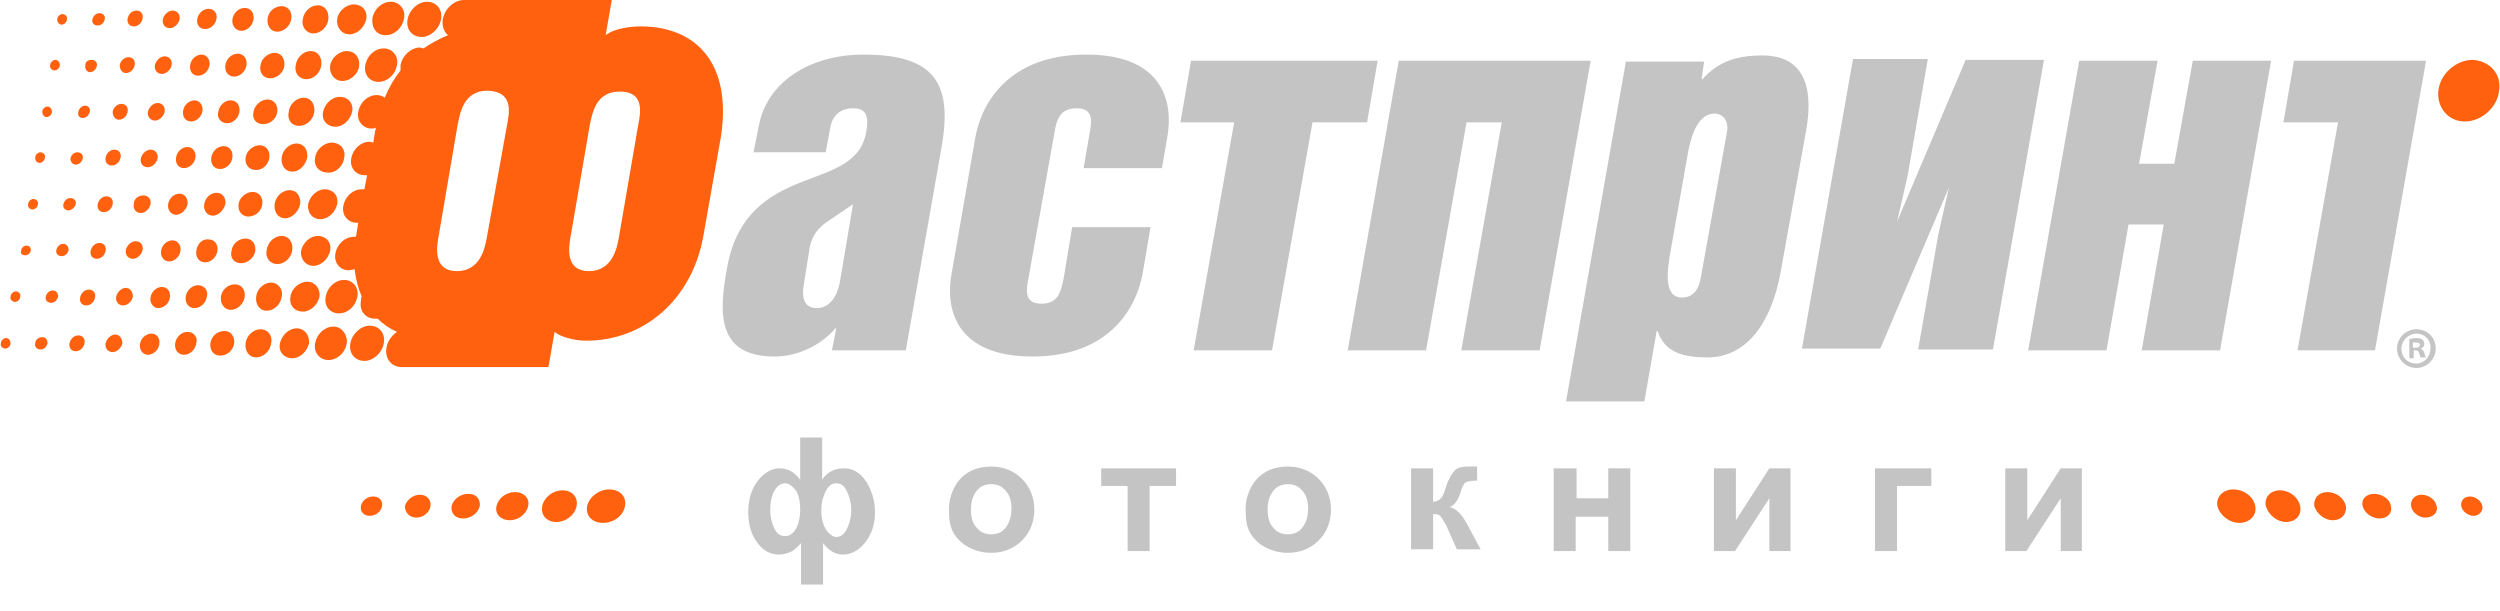 <?xml version="1.0" encoding="utf-8"?>
<!-- Generator: Adobe Illustrator 19.0.1, SVG Export Plug-In . SVG Version: 6.00 Build 0)  -->
<svg version="1.1" id="Слой_1" xmlns="http://www.w3.org/2000/svg" xmlns:xlink="http://www.w3.org/1999/xlink" x="0px" y="0px"
	 viewBox="0 0 284 69.4" style="enable-background:new 0 0 284 69.4;" xml:space="preserve">
<style type="text/css">
	.st0{fill:#C5C4C4;}
	.st1{fill:#FF610F;}
</style>
<g>
	<g>
		<g>
			<path class="st0" d="M90.9,49.7h2.5v4.8c0.3-0.5,0.7-0.8,1.1-1c0.4-0.2,0.9-0.3,1.4-0.3c1,0,1.8,0.5,2.5,1.5c0.6,1,1,2.1,1,3.5
				c0,1.4-0.4,2.5-1.1,3.4c-0.7,0.9-1.6,1.4-2.5,1.4c-0.4,0-0.9-0.1-1.2-0.3c-0.4-0.2-0.7-0.5-1.1-1v4.7h-2.5v-4.7
				c-0.4,0.4-0.7,0.8-1.2,1s-0.8,0.3-1.3,0.3c-1,0-1.9-0.5-2.5-1.4c-0.7-0.9-1-2.1-1-3.5c0-1.4,0.4-2.6,1.1-3.5s1.6-1.4,2.4-1.4
				c0.5,0,0.9,0.1,1.3,0.3s0.8,0.6,1.1,1V49.7z M89.2,54.9c-0.5,0-0.9,0.3-1.2,0.8s-0.5,1.3-0.5,2.2c0,0.9,0.2,1.6,0.5,2.2
				s0.7,0.8,1.2,0.8c0.5,0,0.9-0.3,1.2-0.8s0.5-1.3,0.5-2.2c0-1-0.2-1.8-0.5-2.2C90,55.2,89.6,54.9,89.2,54.9z M95,54.9
				c-0.5,0-0.9,0.3-1.2,0.9c-0.3,0.6-0.5,1.3-0.5,2.2c0,0.9,0.2,1.6,0.5,2.1S94.6,61,95,61c0.5,0,0.9-0.3,1.2-0.9s0.5-1.3,0.5-2.1
				c0-0.9-0.2-1.6-0.5-2.2S95.6,54.9,95,54.9z"/>
			<path class="st0" d="M107.8,57.8c0-0.8,0.2-1.6,0.6-2.4s1-1.4,1.7-1.8c0.7-0.4,1.6-0.6,2.5-0.6c1.4,0,2.6,0.5,3.5,1.4
				c0.9,0.9,1.4,2.1,1.4,3.5c0,1.4-0.5,2.6-1.4,3.5c-0.9,0.9-2.1,1.4-3.5,1.4c-0.9,0-1.7-0.2-2.5-0.6s-1.4-1-1.8-1.7
				S107.8,58.9,107.8,57.8z M110.3,57.9c0,0.9,0.2,1.6,0.7,2.1c0.4,0.5,1,0.7,1.6,0.7s1.2-0.2,1.6-0.7c0.4-0.5,0.7-1.2,0.7-2.2
				c0-0.9-0.2-1.6-0.7-2.1c-0.4-0.5-1-0.7-1.6-0.7s-1.2,0.2-1.6,0.7C110.5,56.3,110.3,57,110.3,57.9z"/>
			<path class="st0" d="M125.1,53.2h8.5v2h-3v7.4h-2.5v-7.4h-3V53.2z"/>
			<path class="st0" d="M141.5,57.8c0-0.8,0.2-1.6,0.6-2.4s1-1.4,1.7-1.8c0.7-0.4,1.6-0.6,2.5-0.6c1.4,0,2.6,0.5,3.5,1.4
				c0.9,0.9,1.4,2.1,1.4,3.5c0,1.4-0.5,2.6-1.4,3.5c-0.9,0.9-2.1,1.4-3.5,1.4c-0.9,0-1.7-0.2-2.5-0.6s-1.4-1-1.8-1.7
				S141.5,58.9,141.5,57.8z M144,57.9c0,0.9,0.2,1.6,0.7,2.1c0.4,0.5,1,0.7,1.6,0.7s1.2-0.2,1.6-0.7c0.4-0.5,0.7-1.2,0.7-2.2
				c0-0.9-0.2-1.6-0.7-2.1c-0.4-0.5-1-0.7-1.6-0.7s-1.2,0.2-1.6,0.7C144.2,56.3,144,57,144,57.9z"/>
			<path class="st0" d="M160.3,53.2h2.5v3.8c0.4,0,0.7-0.2,0.9-0.4c0.2-0.2,0.4-0.7,0.6-1.4c0.3-0.9,0.7-1.5,1-1.8s0.9-0.4,1.5-0.4
				c0.2,0,0.5,0,1,0l0,1.6c-0.7,0-1.1,0.1-1.3,0.2c-0.2,0.1-0.4,0.5-0.6,1.2c-0.3,0.9-0.7,1.4-1.2,1.6c0.8,0.2,1.4,0.9,2,2
				c0,0.1,0.1,0.1,0.1,0.2l1.4,2.6h-2.7l-1.2-2.7c-0.3-0.5-0.5-0.9-0.7-1.1c-0.2-0.2-0.5-0.2-0.8-0.2v4h-2.5V53.2z"/>
			<path class="st0" d="M176.6,53.2h2.5v3.4h3.6v-3.4h2.5v9.4h-2.5v-3.9H179v3.9h-2.5V53.2z"/>
			<path class="st0" d="M194.8,53.2h2.4v5.9l3.8-5.9h2.4v9.4H201v-6l-3.9,6h-2.4V53.2z"/>
			<path class="st0" d="M213.1,53.2h6.3v2h-3.9v7.4h-2.5V53.2z"/>
			<path class="st0" d="M227.9,53.2h2.4v5.9l3.8-5.9h2.4v9.4h-2.4v-6l-3.9,6h-2.4V53.2z"/>
		</g>
	</g>
	<g>
		<path class="st1" d="M23.3,3.3c0.6,0,1.2-0.5,1.3-1.2C24.7,1.5,24.3,1,23.7,1c-0.6,0-1.2,0.5-1.3,1.2C22.3,2.8,22.7,3.3,23.3,3.3z
			 M27.4,3.5c0.7,0,1.3-0.6,1.4-1.3c0.1-0.7-0.3-1.3-1-1.3c-0.7,0-1.3,0.6-1.4,1.3C26.3,2.9,26.8,3.5,27.4,3.5z M26.6,8.7
			c0.7,0,1.3-0.6,1.4-1.3c0.1-0.7-0.3-1.3-1-1.3c-0.7,0-1.3,0.6-1.4,1.3C25.5,8.1,25.9,8.7,26.6,8.7z M29.9,14.1
			c0.8,0,1.5-0.6,1.6-1.4c0.1-0.8-0.4-1.4-1.1-1.4c-0.8,0-1.5,0.7-1.6,1.4C28.6,13.5,29.1,14.1,29.9,14.1z M30.7,8.9
			c0.7,0,1.5-0.6,1.6-1.4C32.4,6.6,31.9,6,31.2,6c-0.7,0-1.5,0.6-1.6,1.4C29.4,8.2,29.9,8.9,30.7,8.9z M34.8,9
			c0.8,0,1.6-0.7,1.7-1.6c0.1-0.9-0.4-1.6-1.2-1.6c-0.8,0-1.6,0.7-1.7,1.6C33.4,8.3,34,9,34.8,9z M34,14.3c0.8,0,1.6-0.7,1.7-1.6
			c0.1-0.9-0.4-1.6-1.2-1.6c-0.8,0-1.6,0.7-1.7,1.6C32.6,13.6,33.1,14.3,34,14.3z M31.5,3.6c0.8,0,1.5-0.7,1.6-1.5
			c0.1-0.8-0.4-1.4-1.1-1.4c-0.8,0-1.5,0.6-1.6,1.4C30.3,3,30.8,3.6,31.5,3.6z M22.5,8.6c0.6,0,1.2-0.5,1.3-1.2
			c0.1-0.6-0.3-1.2-0.9-1.2c-0.6,0-1.2,0.5-1.3,1.2C21.5,8.1,21.9,8.6,22.5,8.6z M19.3,3.2c0.5,0,1-0.5,1.1-1c0.1-0.6-0.3-1-0.8-1
			c-0.5,0-1,0.5-1.1,1C18.4,2.7,18.7,3.2,19.3,3.2z M18.4,8.4c0.5,0,1-0.5,1.1-1c0.1-0.6-0.3-1-0.8-1c-0.5,0-1,0.5-1.1,1
			C17.5,8,17.9,8.4,18.4,8.4z M17.6,13.7c0.5,0,1-0.5,1.1-1c0.1-0.6-0.3-1-0.8-1c-0.5,0-1,0.5-1.1,1C16.7,13.2,17.1,13.7,17.6,13.7z
			 M16.8,19c0.5,0,1-0.5,1.1-1c0.1-0.6-0.3-1-0.8-1c-0.5,0-1,0.5-1.1,1C15.9,18.5,16.2,19,16.8,19z M21.7,13.8
			c0.6,0,1.2-0.5,1.3-1.2c0.1-0.6-0.3-1.2-0.9-1.2c-0.6,0-1.2,0.5-1.3,1.2C20.7,13.3,21.1,13.8,21.7,13.8z M15.2,23.2
			c-0.1,0.6,0.3,1,0.8,1c0.5,0,1-0.5,1.1-1c0.1-0.6-0.3-1-0.8-1C15.7,22.2,15.2,22.6,15.2,23.2z M20.9,19.1c0.6,0,1.2-0.5,1.3-1.2
			c0.1-0.6-0.3-1.2-0.9-1.2c-0.6,0-1.2,0.5-1.3,1.2C19.9,18.6,20.3,19.1,20.9,19.1z M21.3,23.2c0.1-0.6-0.3-1.2-0.9-1.2
			c-0.6,0-1.2,0.5-1.3,1.2c-0.1,0.6,0.3,1.2,0.9,1.2C20.6,24.4,21.2,23.8,21.3,23.2z M35.6,3.8c0.8,0,1.6-0.7,1.7-1.6
			c0.1-0.9-0.4-1.6-1.2-1.6c-0.8,0-1.6,0.7-1.7,1.6C34.2,3,34.8,3.8,35.6,3.8z M18.3,28.5c-0.1,0.6,0.3,1.2,0.9,1.2
			c0.6,0,1.2-0.5,1.3-1.2c0.1-0.6-0.3-1.2-0.9-1.2C19,27.3,18.4,27.8,18.3,28.5z M15.2,3c0.5,0,0.9-0.4,1-0.9
			c0.1-0.5-0.2-0.9-0.7-0.9c-0.5,0-0.9,0.4-1,0.9C14.4,2.6,14.7,3,15.2,3z M22.3,28.5c-0.1,0.7,0.3,1.3,1,1.3c0.7,0,1.3-0.6,1.4-1.3
			c0.1-0.7-0.3-1.3-1-1.3C23,27.1,22.4,27.7,22.3,28.5z M25.6,23.2c0.1-0.7-0.3-1.3-1-1.3c-0.7,0-1.3,0.6-1.4,1.3
			c-0.1,0.7,0.3,1.3,1,1.3C24.8,24.5,25.4,23.9,25.6,23.2z M26.4,17.9c0.1-0.7-0.3-1.3-1-1.3c-0.7,0-1.3,0.6-1.4,1.3
			c-0.1,0.7,0.3,1.3,1,1.3C25.6,19.2,26.3,18.7,26.4,17.9z M38.9,9.2c0.9,0,1.8-0.8,1.9-1.7c0.1-1-0.5-1.7-1.4-1.7
			c-0.9,0-1.8,0.8-1.9,1.7C37.4,8.4,38,9.2,38.9,9.2z M39.7,3.9c0.9,0,1.7-0.8,1.9-1.7c0.2-1-0.5-1.7-1.4-1.7
			c-0.9,0-1.8,0.8-1.9,1.7C38.2,3.1,38.8,3.9,39.7,3.9z M47.9,4.2c1,0,2-0.9,2.2-2c0.2-1.1-0.5-2-1.6-2c-1,0-2,0.9-2.2,2
			C46.1,3.3,46.8,4.2,47.9,4.2z M43.8,4c1,0,1.9-0.8,2.1-1.9c0.2-1-0.5-1.9-1.5-1.9c-1,0-1.9,0.8-2.1,1.9C42.2,3.2,42.8,4,43.8,4z
			 M27.4,29.9c0.7,0,1.5-0.6,1.6-1.4c0.1-0.8-0.4-1.4-1.1-1.4c-0.8,0-1.5,0.6-1.6,1.4C26.1,29.3,26.6,29.9,27.4,29.9z M43,9.3
			c1,0,1.9-0.8,2.1-1.9c0.2-1-0.5-1.9-1.5-1.9c-1,0-1.9,0.8-2.1,1.9C41.3,8.5,42,9.3,43,9.3z M30.6,17.9c0.1-0.8-0.4-1.4-1.1-1.4
			c-0.7,0-1.5,0.6-1.6,1.4c-0.1,0.8,0.4,1.4,1.1,1.4C29.8,19.4,30.5,18.7,30.6,17.9z M38.5,35.6c1,0,1.9-0.8,2.1-1.9
			c0.2-1-0.5-1.9-1.5-1.9c-1,0-1.9,0.8-2.1,1.9C36.8,34.8,37.5,35.6,38.5,35.6z M29.8,23.2c0.1-0.8-0.4-1.4-1.1-1.4
			s-1.5,0.6-1.6,1.4c-0.1,0.8,0.4,1.4,1.1,1.4C29,24.6,29.7,24,29.8,23.2z M35.6,30.2c0.9,0,1.7-0.8,1.9-1.7c0.2-1-0.5-1.7-1.4-1.7
			c-0.9,0-1.7,0.8-1.9,1.7C34.1,29.4,34.7,30.2,35.6,30.2z M39.1,17.9c0.2-1-0.5-1.7-1.4-1.7c-0.9,0-1.8,0.8-1.9,1.7
			c-0.2,1,0.5,1.7,1.4,1.7C38.1,19.7,39,18.9,39.1,17.9z M36.9,21.5c-0.9,0-1.7,0.8-1.9,1.7c-0.1,1,0.5,1.7,1.4,1.7
			c0.9,0,1.7-0.8,1.9-1.7C38.5,22.2,37.8,21.5,36.9,21.5z M34.9,17.9c0.1-0.9-0.4-1.6-1.2-1.6c-0.8,0-1.6,0.7-1.7,1.6
			c-0.1,0.9,0.4,1.6,1.2,1.6C34,19.5,34.7,18.8,34.9,17.9z M31.5,30c0.8,0,1.6-0.7,1.7-1.6c0.1-0.9-0.4-1.6-1.2-1.6
			c-0.8,0-1.6,0.7-1.7,1.6C30.1,29.3,30.7,30,31.5,30z M40,12.7c0.2-1-0.5-1.7-1.4-1.7c-0.9,0-1.7,0.8-1.9,1.7
			c-0.2,1,0.5,1.7,1.4,1.7C39,14.4,39.8,13.6,40,12.7z M34.1,23.2c0.1-0.9-0.4-1.6-1.2-1.6c-0.8,0-1.6,0.7-1.7,1.6
			c-0.1,0.9,0.4,1.6,1.2,1.6C33.1,24.8,33.9,24.1,34.1,23.2z M25.8,14c0.7,0,1.3-0.6,1.4-1.3c0.1-0.7-0.3-1.3-1-1.3
			c-0.7,0-1.3,0.6-1.4,1.3C24.6,13.4,25.1,14,25.8,14z M17.2,37.9c-0.6,0-1.2,0.5-1.3,1.2c-0.1,0.6,0.3,1.2,0.9,1.2
			c0.6,0,1.2-0.5,1.3-1.2C18.2,38.4,17.8,37.9,17.2,37.9z M15.4,27.4c-0.5,0-1,0.5-1.1,1c-0.1,0.6,0.3,1,0.8,1c0.5,0,1-0.5,1.1-1
			C16.3,27.9,16,27.4,15.4,27.4z M18.4,32.6c-0.6,0-1.2,0.5-1.3,1.2c-0.1,0.6,0.3,1.2,0.9,1.2c0.6,0,1.2-0.5,1.3-1.2
			C19.4,33.1,19,32.6,18.4,32.6z M14.3,32.7c-0.5,0-1,0.5-1.1,1c-0.1,0.6,0.3,1,0.8,1c0.5,0,1-0.5,1.1-1
			C15.1,33.2,14.8,32.7,14.3,32.7z M10.1,32.9c-0.5,0-0.9,0.4-1,0.9c-0.1,0.5,0.2,0.9,0.7,0.9c0.5,0,0.9-0.4,1-0.9
			C10.9,33.3,10.6,32.9,10.1,32.9z M21.3,37.7c-0.7,0-1.3,0.6-1.4,1.3c-0.1,0.7,0.3,1.3,1,1.3c0.7,0,1.3-0.6,1.4-1.3
			C22.5,38.3,22,37.7,21.3,37.7z M8.9,38.1c-0.5,0-0.9,0.4-1,0.9c-0.1,0.5,0.2,0.9,0.7,0.9c0.5,0,0.9-0.4,1-0.9
			C9.7,38.5,9.4,38.1,8.9,38.1z M8.6,23.2c0.1-0.4-0.2-0.7-0.6-0.7c-0.4,0-0.7,0.3-0.8,0.7c-0.1,0.4,0.2,0.7,0.6,0.7
			C8.1,23.9,8.5,23.6,8.6,23.2z M13.1,38c-0.5,0-1,0.5-1.1,1c-0.1,0.6,0.3,1,0.8,1c0.5,0,1-0.5,1.1-1C13.9,38.5,13.6,38,13.1,38z
			 M11.3,27.6c-0.5,0-0.9,0.4-1,0.9c-0.1,0.5,0.2,0.9,0.7,0.9c0.5,0,0.9-0.4,1-0.9C12.1,28,11.8,27.6,11.3,27.6z M34.9,32
			c-0.9,0-1.8,0.8-1.9,1.7c-0.2,1,0.5,1.7,1.4,1.7c0.9,0,1.7-0.8,1.9-1.7C36.4,32.8,35.8,32,34.9,32z M37.9,37.1
			c-1,0-1.9,0.8-2.1,1.9c-0.2,1,0.5,1.9,1.5,1.9s1.9-0.8,2.1-1.9C39.5,38,38.8,37.1,37.9,37.1z M33.7,37.3c-0.9,0-1.7,0.8-1.9,1.7
			c-0.2,1,0.5,1.7,1.4,1.7c0.9,0,1.7-0.8,1.9-1.7C35.2,38.1,34.6,37.3,33.7,37.3z M42,37c-1,0-2,0.9-2.2,2c-0.2,1.1,0.5,2,1.6,2
			c1,0,2-0.9,2.2-2C43.8,37.9,43.1,37,42,37z M25.5,37.6c-0.8,0-1.5,0.6-1.6,1.4c-0.1,0.8,0.4,1.4,1.1,1.4c0.8,0,1.5-0.6,1.6-1.4
			C26.7,38.2,26.2,37.6,25.5,37.6z M26.7,32.3c-0.8,0-1.5,0.6-1.6,1.4c-0.1,0.8,0.4,1.5,1.1,1.5c0.8,0,1.5-0.7,1.6-1.5
			C27.9,32.9,27.4,32.3,26.7,32.3z M30.8,32.1c-0.8,0-1.6,0.7-1.7,1.6c-0.1,0.9,0.4,1.6,1.2,1.6c0.8,0,1.6-0.7,1.7-1.6
			C32.2,32.9,31.6,32.1,30.8,32.1z M22.5,32.4c-0.7,0-1.3,0.6-1.4,1.3c-0.1,0.7,0.3,1.3,1,1.3c0.7,0,1.3-0.6,1.4-1.3
			C23.7,33,23.2,32.4,22.5,32.4z M29.6,37.4c-0.8,0-1.6,0.7-1.7,1.6c-0.1,0.9,0.4,1.6,1.2,1.6c0.8,0,1.6-0.7,1.7-1.6
			C31,38.1,30.4,37.4,29.6,37.4z M4.8,38.3C4.4,38.3,4,38.6,4,39c-0.1,0.4,0.2,0.7,0.6,0.7c0.4,0,0.7-0.3,0.8-0.7
			C5.4,38.6,5.2,38.3,4.8,38.3z M8.6,18.7c0.4,0,0.7-0.3,0.8-0.7c0.1-0.4-0.2-0.7-0.6-0.7c-0.4,0-0.7,0.3-0.8,0.7
			C8,18.3,8.2,18.7,8.6,18.7z M10.2,8.2c0.4,0,0.7-0.3,0.8-0.7c0.1-0.4-0.2-0.7-0.6-0.7S9.7,7,9.7,7.4C9.6,7.8,9.9,8.2,10.2,8.2z
			 M9.4,13.4c0.4,0,0.7-0.3,0.8-0.7C10.3,12.3,10,12,9.7,12c-0.4,0-0.7,0.3-0.8,0.7C8.8,13.1,9,13.4,9.4,13.4z M7,2.8
			c0.3,0,0.6-0.3,0.6-0.6c0.1-0.3-0.2-0.6-0.5-0.6c-0.3,0-0.6,0.3-0.6,0.6C6.5,2.5,6.7,2.8,7,2.8z M13.5,13.6c0.5,0,0.9-0.4,1-0.9
			c0.1-0.5-0.2-0.9-0.7-0.9c-0.5,0-0.9,0.4-1,0.9C12.8,13.2,13.1,13.6,13.5,13.6z M11.1,2.9c0.4,0,0.7-0.3,0.8-0.7
			c0.1-0.4-0.2-0.7-0.6-0.7c-0.4,0-0.7,0.3-0.8,0.7C10.4,2.6,10.7,2.9,11.1,2.9z M6.2,8c0.3,0,0.6-0.3,0.6-0.6
			c0-0.3-0.2-0.6-0.5-0.6C6,6.8,5.7,7.1,5.7,7.4C5.6,7.7,5.9,8,6.2,8z M12.7,18.8c0.5,0,0.9-0.4,1-0.9c0.1-0.5-0.2-0.9-0.7-0.9
			c-0.5,0-0.9,0.4-1,0.9C11.9,18.4,12.2,18.8,12.7,18.8z M12.1,22.3c-0.5,0-0.9,0.4-1,0.9c-0.1,0.5,0.2,0.9,0.7,0.9
			c0.5,0,0.9-0.4,1-0.9C12.9,22.7,12.6,22.3,12.1,22.3z M14.3,8.3c0.5,0,0.9-0.4,1-0.9c0.1-0.5-0.2-0.9-0.7-0.9
			c-0.5,0-0.9,0.4-1,0.9C13.6,7.9,13.9,8.3,14.3,8.3z M4.3,23.2c0.1-0.3-0.2-0.6-0.5-0.6c-0.3,0-0.6,0.3-0.6,0.6
			c-0.1,0.3,0.2,0.6,0.5,0.6C4,23.8,4.3,23.5,4.3,23.2z M7.2,27.7c-0.4,0-0.7,0.3-0.8,0.7c-0.1,0.4,0.2,0.7,0.6,0.7
			c0.4,0,0.7-0.3,0.8-0.7C7.8,28.1,7.6,27.7,7.2,27.7z M6,33c-0.4,0-0.7,0.3-0.8,0.7c-0.1,0.4,0.2,0.7,0.6,0.7
			c0.4,0,0.7-0.3,0.8-0.7C6.6,33.3,6.4,33,6,33z M3,27.9c-0.3,0-0.6,0.3-0.6,0.6C2.3,28.8,2.5,29,2.9,29c0.3,0,0.6-0.3,0.6-0.6
			C3.5,28.1,3.3,27.9,3,27.9z M5.3,13.3c0.3,0,0.6-0.3,0.6-0.6c0-0.3-0.2-0.6-0.5-0.6c-0.3,0-0.6,0.3-0.6,0.6
			C4.8,13,5,13.3,5.3,13.3z M1.8,33.1c-0.3,0-0.6,0.3-0.6,0.6c-0.1,0.3,0.2,0.6,0.5,0.6c0.3,0,0.6-0.3,0.6-0.6
			C2.4,33.4,2.1,33.1,1.8,33.1z M4.5,18.5c0.3,0,0.6-0.3,0.6-0.6c0.1-0.3-0.2-0.6-0.5-0.6c-0.3,0-0.6,0.3-0.6,0.6
			C4,18.3,4.2,18.5,4.5,18.5z M0.7,38.4c-0.3,0-0.6,0.3-0.6,0.6c-0.1,0.3,0.2,0.6,0.5,0.6c0.3,0,0.6-0.3,0.6-0.6
			C1.2,38.7,1,38.4,0.7,38.4z M72.8,3c-1.1,0-3,0.2-4,1l0.7-4h-9.4v0h-5.6h-1.1l-0.6,0c0,0-0.1,0-0.1,0c-1.1,0-2.2,1-2.4,2.2
			c-0.1,0.7,0.1,1.4,0.6,1.8c-1,0.4-1.9,0.9-2.8,1.5c-0.1,0-0.3-0.1-0.4-0.1c-1,0-2,0.9-2.2,2c0,0.2,0,0.4,0,0.6
			c-0.7,0.9-1.3,1.9-1.8,3.1c-0.2-0.2-0.6-0.3-0.9-0.3c-1,0-1.9,0.8-2.1,1.9c-0.2,1,0.5,1.9,1.5,1.9c0.2,0,0.3,0,0.5-0.1
			c0,0.2-0.1,0.3-0.1,0.5l-0.2,1.2c-0.1,0-0.3-0.1-0.4-0.1c-1,0-1.9,0.8-2.1,1.9c-0.2,1,0.5,1.9,1.5,1.9c0.1,0,0.2,0,0.3,0l-0.3,1.6
			c-0.1,0-0.2,0-0.3,0c-1,0-1.9,0.8-2.1,1.9c-0.2,1,0.5,1.9,1.5,1.9c0.1,0,0.2,0,0.2,0l-0.2,1.2c0,0.1,0,0.2-0.1,0.4
			c-0.1,0-0.1,0-0.2,0c-1,0-1.9,0.8-2.1,1.9c-0.2,1,0.5,1.9,1.5,1.9c0.2,0,0.4-0.1,0.7-0.1c0.1,1.1,0.4,2.2,0.8,3.1
			c-0.1,0.1-0.1,0.3-0.1,0.5c-0.2,1.1,0.5,2,1.6,2c0.1,0,0.2,0,0.3,0c0.6,0.6,1.3,1.1,2.2,1.5c-0.6,0.4-1.1,1.1-1.2,1.8
			c-0.2,1.2,0.5,2.1,1.6,2.2v0h0c0,0,0,0,0,0c0,0,0,0,0,0h1.7l0,0h5.7l0,0h9.4l0.7-4c0.7,0.6,2.3,1,3.6,1c6.5,0,12-4.6,13.3-11.9
			l2-11.3C83.2,6.9,78.8,3,72.8,3z M57.6,14.2L55.3,27c-0.2,1.1-0.7,3.8-3.4,3.8c-2.7,0-2.3-2.7-2.1-3.8l2.2-12.9
			c0.3-1.4,0.7-3.8,3.4-3.8C58.3,10.4,57.9,12.7,57.6,14.2z M72.5,14.2L70.3,27c-0.2,1.1-0.7,3.8-3.4,3.8c-2.7,0-2.3-2.7-2.1-3.8
			L67,14.2c0.3-1.4,0.7-3.8,3.4-3.8C73.2,10.4,72.8,12.7,72.5,14.2z"/>
	</g>
	<path class="st1" d="M42,58.6c0.7,0,1.3-0.5,1.4-1.1c0.1-0.6-0.3-1.1-1-1.1c-0.7,0-1.3,0.5-1.4,1.1C40.9,58.1,41.3,58.6,42,58.6z"
		/>
	<path class="st1" d="M47.3,58.8c0.8,0,1.5-0.6,1.6-1.3c0.1-0.7-0.4-1.3-1.2-1.3c-0.8,0-1.5,0.6-1.7,1.3
		C46,58.2,46.5,58.8,47.3,58.8z"/>
	<path class="st1" d="M54.5,57.5c0.1-0.8-0.4-1.4-1.3-1.4c-0.9,0-1.7,0.6-1.9,1.4c-0.1,0.8,0.4,1.4,1.3,1.4
		C53.5,58.9,54.3,58.3,54.5,57.5z"/>
	<path class="st1" d="M60,57.5c0.2-0.9-0.5-1.6-1.5-1.6c-1,0-1.9,0.7-2.1,1.6c-0.2,0.9,0.5,1.6,1.5,1.6C58.9,59.1,59.8,58.4,60,57.5
		z"/>
	<path class="st1" d="M71,57.5c0.2-1.1-0.6-1.9-1.8-1.9c-1.2,0-2.3,0.9-2.5,1.9c-0.2,1.1,0.6,1.9,1.8,1.9
		C69.7,59.4,70.8,58.6,71,57.5z"/>
	<path class="st1" d="M65.5,57.5c0.2-1-0.5-1.8-1.6-1.8c-1.1,0-2.1,0.8-2.3,1.8c-0.2,1,0.5,1.8,1.6,1.8
		C64.3,59.3,65.3,58.5,65.5,57.5z"/>
	<path class="st1" d="M282,57.5c-0.1-0.6-0.8-1.1-1.4-1.1c-0.7,0-1.1,0.5-1,1.1c0.1,0.6,0.8,1.1,1.4,1.1
		C281.6,58.6,282.1,58.1,282,57.5z"/>
	<path class="st1" d="M276.8,57.5c-0.1-0.7-0.9-1.3-1.7-1.3c-0.8,0-1.3,0.6-1.2,1.3c0.1,0.7,0.9,1.3,1.6,1.3
		C276.4,58.8,277,58.2,276.8,57.5z"/>
	<path class="st1" d="M270.3,58.9c0.9,0,1.5-0.6,1.3-1.4c-0.1-0.8-1-1.4-1.9-1.4c-0.9,0-1.5,0.6-1.3,1.4
		C268.6,58.3,269.5,58.9,270.3,58.9z"/>
	<path class="st1" d="M265,59.1c1,0,1.6-0.7,1.5-1.6c-0.2-0.9-1.1-1.6-2.1-1.6c-1,0-1.6,0.7-1.5,1.6C263.2,58.4,264.1,59.1,265,59.1
		z"/>
	<path class="st1" d="M254.4,59.4c1.2,0,2-0.9,1.8-1.9c-0.2-1.1-1.3-1.9-2.5-1.9c-1.2,0-2,0.9-1.8,1.9
		C252.2,58.6,253.3,59.4,254.4,59.4z"/>
	<path class="st1" d="M259.7,59.3c1.1,0,1.8-0.8,1.6-1.8c-0.2-1-1.2-1.8-2.3-1.8c-1.1,0-1.8,0.8-1.6,1.8
		C257.7,58.5,258.7,59.3,259.7,59.3z"/>
	<g>
		<g>
			<path class="st0" d="M269.8,39.8H261l4.6-25.9h-6.2l1.2-7h15L269.8,39.8z"/>
		</g>
	</g>
	<path class="st1" d="M283.9,10.3c-0.2,1.9-2,3.5-3.9,3.5c-1.9,0-3.2-1.6-3-3.5c0.2-1.9,2-3.5,3.9-3.5
		C282.8,6.9,284.2,8.4,283.9,10.3z"/>
	<path class="st0" d="M94.5,39.8l0.5-2.5h-0.1c-1.7,2-4.4,3.2-6.9,3.2c-6.5,0-6.4-4.8-5.4-10.1c1.1-6.2,4.9-8.3,8.4-9.7
		c3.6-1.4,6.8-2.2,7.4-5.7c0.3-1.7,0.1-2.7-1.5-2.7c-1.5,0-2.4,0.9-2.6,2.3l-0.5,2.7h-8.2l0.6-3c0.9-4.9,5.7-8.1,11.9-8.1
		c8,0,10.1,3.2,8.9,10.3l-4.1,23.3H94.5z M94.1,25.1C93,25.8,92.3,26.7,92,28l-0.7,4.4C91,34.2,91.6,35,92.8,35
		c1.4,0,2.3-1.3,2.6-2.9l1.5-8.9L94.1,25.1z"/>
	<path class="st0" d="M123.4,6.2c8.9,0,9.9,5.6,9.2,9.4l-0.6,3.5h-8.9l0.7-4.1c0.2-1.1,0.5-2.7-1.5-2.7c-2,0-2.3,1.5-2.5,2.7
		l-3,16.8c-0.2,1.1-0.5,2.7,1.5,2.7c2,0,2.2-1.5,2.5-2.7l1-6h8.9l-0.9,5.3c-0.7,3.8-3.7,9.4-12.5,9.4c-8.9,0-9.9-5.6-9.2-9.4
		l2.7-15.5C111.5,11.7,114.6,6.2,123.4,6.2z"/>
	<path class="st0" d="M134.1,13.9l1.2-7h21.2l-1.2,7h-6.2l-4.6,25.9h-8.9l4.6-25.9H134.1z"/>
	<path class="st0" d="M174.9,39.8H166l4.6-25.9h-4L162,39.8h-8.9l5.8-32.9h21.8L174.9,39.8z"/>
	<path class="st0" d="M193.6,6.9l-0.3,2.1h0.1c1.7-1.9,3.7-2.7,6.8-2.7c4.4,0,5.9,3.1,5,8.4l-2.9,16.1c-1.1,6.2-4.1,9.8-8.3,9.8
		c-2.9,0-4.9-0.6-5.7-3h-0.1l-1.4,8h-8.9l6.8-38.6H193.6z M191.1,33.8c0.9,0,1.8-0.5,2.1-2.2l3-16.7c0.2-1.3-0.6-2-1.4-2
		c-1.8,0-2.6,2.2-3,4.2l-2,11.3C189.4,30.7,188.9,33.8,191.1,33.8z"/>
	<path class="st0" d="M215.5,25.2l7.8-18.4h8.9l-5.8,32.9h-8.5l2.3-13.1l1.2-5.3l-7.8,18.3h-8.9l5.8-32.9h8.5L216.7,20L215.5,25.2z"
		/>
	<path class="st0" d="M258,6.9l-5.8,32.9h-8.9l2.5-14.3h-4l-2.5,14.3h-8.9l5.8-32.9h8.9l-2.1,11.7h4l2.1-11.7H258z"/>
	<path class="st0" d="M274.5,37.4c1.2,0,2.2,0.9,2.2,2.2c0,1.2-1,2.2-2.2,2.2c-1.2,0-2.2-1-2.2-2.2
		C272.3,38.4,273.3,37.4,274.5,37.4L274.5,37.4z M274.5,37.9c-0.9,0-1.7,0.8-1.7,1.7c0,1,0.7,1.7,1.7,1.7c0.9,0,1.6-0.8,1.6-1.7
		C276.2,38.7,275.5,37.9,274.5,37.9L274.5,37.9z M274.2,40.7h-0.5v-2.2c0.2,0,0.5-0.1,0.8-0.1c0.4,0,0.6,0.1,0.7,0.2
		c0.1,0.1,0.2,0.2,0.2,0.5c0,0.3-0.2,0.4-0.4,0.5v0c0.2,0.1,0.3,0.2,0.4,0.5c0.1,0.3,0.1,0.4,0.2,0.5H275c-0.1-0.1-0.1-0.3-0.2-0.5
		c0-0.2-0.2-0.3-0.4-0.3h-0.2V40.7z M274.2,39.5h0.2c0.3,0,0.5-0.1,0.5-0.3c0-0.2-0.1-0.3-0.5-0.3c-0.1,0-0.2,0-0.3,0V39.5z"/>
</g>
</svg>
